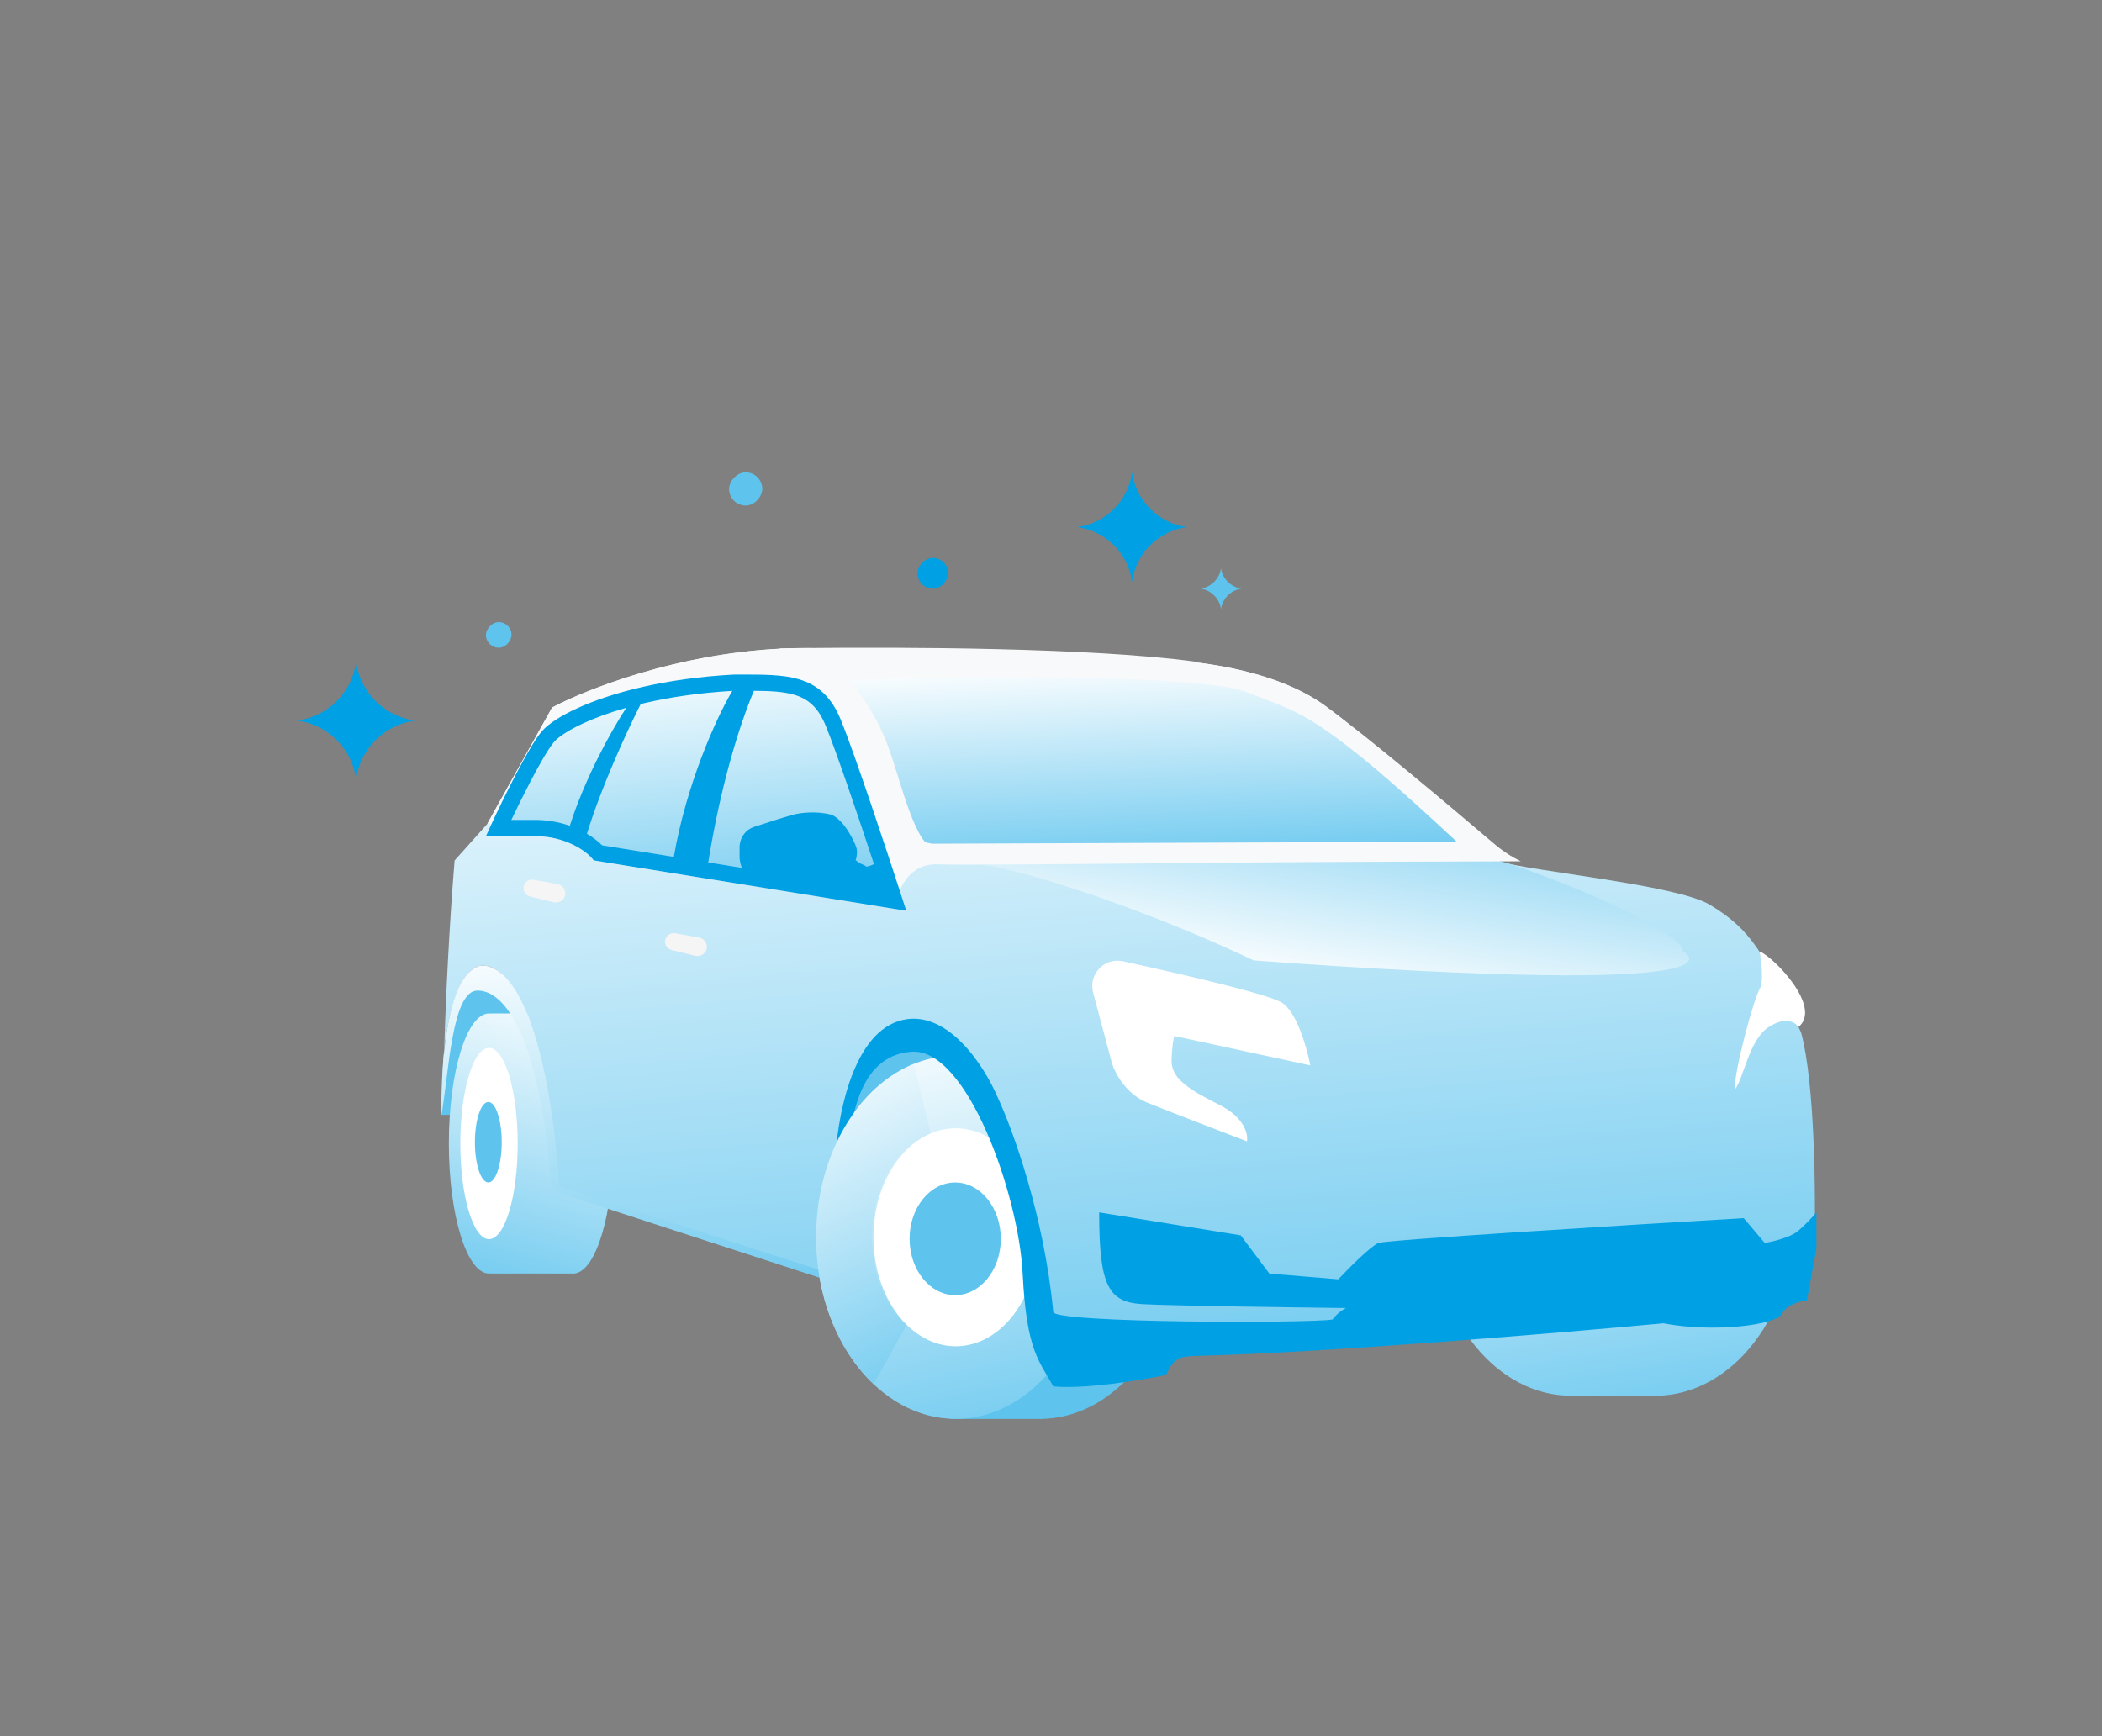 <svg width="184" height="152" viewBox="0 0 184 152" fill="none" xmlns="http://www.w3.org/2000/svg">
<rect x="0" y="0" width="184" height="152" fill="#808080" stroke="none"/>
<path fill-rule="evenodd" clip-rule="evenodd" d="M137.533 122.196H137.031V122.183C130.514 121.84 125.311 114.856 125.311 106.291C125.311 97.725 130.514 90.741 137.031 90.398V90.385H137.533H144.901H145.067V90.387C148.249 90.443 151.29 92.112 153.543 95.044C155.835 98.027 157.123 102.072 157.123 106.291C157.123 110.509 155.835 114.555 153.543 117.538C151.29 120.469 148.249 122.138 145.067 122.195V122.196H144.901H137.533Z" fill="url(#paint0_linear_2827_163334)"/>
<path d="M48.162 97.604H38.619C38.73 96.544 38.987 94.022 39.121 92.414C39.255 90.807 40.07 88.396 40.46 87.391L42.637 85.215L47.995 85.382L48.162 97.604Z" fill="#5EC4EE"/>
<path fill-rule="evenodd" clip-rule="evenodd" d="M53.69 100.11C53.69 106.216 52.206 111.2 50.342 111.482V111.495H50.175H42.975V111.485C42.919 111.493 42.864 111.497 42.807 111.497C40.865 111.497 39.291 106.4 39.291 100.112C39.291 93.825 40.865 88.727 42.807 88.727C42.864 88.727 42.919 88.731 42.975 88.74V88.725H50.175H50.342V88.737C52.206 89.02 53.69 94.003 53.69 100.11Z" fill="url(#paint1_linear_2827_163334)"/>
<ellipse cx="42.806" cy="100.115" rx="2.511" ry="8.371" fill="white"/>
<ellipse cx="42.746" cy="99.999" rx="1.174" ry="3.523" fill="#5EC4EE"/>
<path d="M91.338 108.317C91.338 111.219 90.451 113.826 89.041 115.697C87.631 117.567 85.723 118.676 83.659 118.676C81.594 118.676 79.686 117.567 78.276 115.697C76.866 113.826 75.979 111.219 75.979 108.317C75.979 105.415 76.866 102.807 78.276 100.937C79.686 99.067 81.594 97.958 83.659 97.958C85.723 97.958 87.631 99.067 89.041 100.937C90.451 102.807 91.338 105.415 91.338 108.317Z" fill="#F9F9F9" stroke="#2F2E41" stroke-width="1.048"/>
<path d="M74.688 94.484C74.993 92.987 77.864 91.138 79.262 90.4L86.505 94.484V95.676C86.251 96.81 85.743 99.181 85.743 99.59C85.743 99.998 82.058 100.554 80.215 100.781L74.116 99.079C74.179 98.172 74.383 95.982 74.688 94.484Z" fill="#5EC4EE"/>
<path d="M91.026 124.224C94.267 124.224 97.376 122.548 99.668 119.566C101.96 116.583 103.248 112.537 103.248 108.319C103.248 104.1 101.96 100.055 99.668 97.072C97.376 94.089 94.267 92.413 91.026 92.413L91.026 108.319L91.026 124.224Z" fill="#5EC4EE"/>
<rect x="83.156" y="92.413" width="8.036" height="31.811" fill="#5EC4EE"/>
<path d="M95.881 108.319C95.881 117.103 90.409 124.224 83.659 124.224C76.909 124.224 71.436 117.103 71.436 108.319C71.436 99.534 76.909 92.413 83.659 92.413C90.409 92.413 95.881 99.534 95.881 108.319Z" fill="url(#paint2_linear_2827_163334)"/>
<ellipse cx="83.659" cy="108.321" rx="7.199" ry="9.543" fill="white"/>
<ellipse cx="83.613" cy="108.456" rx="3.993" ry="4.932" fill="#5EC4EE"/>
<path d="M42.639 72.154L48.332 61.941C51.792 60.099 61.291 56.483 71.604 56.75C81.918 57.018 95.769 57.532 101.406 57.755C104.475 57.811 111.552 58.559 115.972 61.773C120.392 64.988 127.668 72.348 131.296 75.417C133.807 76.254 146.678 77.444 149.625 79.186C153.308 81.362 154.48 83.539 157.661 90.403C158.867 94.823 158.945 104.634 158.833 108.988L157.829 113.173C140.416 113.787 105.759 119.201 92.03 114.847C92.03 110.16 87.67 91.32 80.973 89.757C75.95 88.585 73.758 95.381 73.535 99.846L73.278 112.336L57.205 107.052L48.834 104.3C48.555 101.174 47.729 93.986 46.657 90.236C46.155 88.45 44.615 84.811 42.472 84.543C40.525 84.3 39.286 88.123 38.882 91.901C38.842 93.233 38.809 94.582 38.788 95.928C38.697 94.738 38.73 93.323 38.882 91.901C39.1 84.749 39.558 78.111 39.793 75.335L42.639 72.154Z" fill="url(#paint3_linear_2827_163334)"/>
<path d="M154.025 83.292V83.29C154.026 83.29 154.026 83.291 154.026 83.293C155.288 83.798 159.535 88.178 157.434 89.909C157.048 89.387 156.219 89.027 154.831 89.909C153.097 91.013 152.624 94.481 151.836 95.427C151.836 93.535 153.552 87.388 154.025 86.6C154.403 85.97 154.184 84.135 154.026 83.293C154.026 83.293 154.026 83.292 154.025 83.292Z" fill="white"/>
<path d="M109.756 84.084C100.09 79.492 89.473 76.128 86.168 75.74C88.945 75.325 128.514 75.277 130.805 75.275L130.872 75.274C134.172 76.065 147.228 81.231 147.322 83.302C147.322 83.302 155.349 87.416 109.756 84.084Z" fill="url(#paint4_linear_2827_163334)"/>
<path fill-rule="evenodd" clip-rule="evenodd" d="M104.587 57.922C95.436 56.686 79.034 56.647 70.29 56.736C70.132 56.737 69.975 56.739 69.818 56.741C69.269 56.747 68.754 56.754 68.277 56.761L68.289 56.792C59.304 57.244 51.417 60.298 48.331 61.94L42.692 72.058C42.802 72.089 42.912 72.121 43.018 72.153C43.012 72.166 43.006 72.179 43 72.192L42.536 73.198H46.825C49.546 73.198 51.318 74.544 51.809 75.124L51.978 75.324L79.334 79.736L78.976 78.633C78.909 78.424 78.837 78.203 78.761 77.97C79.226 76.835 80.249 75.569 82.151 75.669C83.601 75.745 94.606 75.644 106.739 75.532C115.91 75.448 126.299 75.429 133.121 75.405L132.558 75.109C131.951 74.773 131.378 74.369 130.842 73.913C126.651 70.359 119.75 64.52 115.972 61.773C112.677 59.376 107.905 58.351 104.418 57.961L104.587 57.922Z" fill="#F8F9FA"/>
<path fill-rule="evenodd" clip-rule="evenodd" d="M75.026 60.373C74.804 60.069 74.594 59.794 74.404 59.554C83.456 59.106 105.103 59.064 108.99 60.545C109.283 60.657 109.566 60.763 109.839 60.866C111.988 61.677 113.58 62.277 115.455 63.523C118.491 65.54 121.902 68.463 127.514 73.692L81.528 73.864C81.418 73.814 81.333 73.805 81.256 73.797C81.094 73.781 80.967 73.768 80.715 73.377C80.311 72.751 79.945 71.93 79.596 70.985C79.254 70.061 78.941 69.054 78.626 68.043L78.609 67.987C78.291 66.967 77.97 65.941 77.626 65.038C76.926 63.199 75.883 61.552 75.026 60.373Z" fill="url(#paint5_linear_2827_163334)"/>
<path d="M41.801 86.72C39.524 86.72 39.29 94.087 38.62 97.77C38.62 85.213 41.566 84.404 42.471 84.543C46.824 85.213 48.602 97.326 48.936 103.855L71.851 111.22V111.89C64.484 109.49 49.338 104.592 48.267 104.19C47.43 92.136 44.647 86.72 41.801 86.72Z" fill="url(#paint6_linear_2827_163334)"/>
<path d="M108.606 108.151L96.216 106.142C96.216 112.672 97.053 114.011 100.067 114.179C102.478 114.313 112.903 114.458 117.814 114.514C117.591 114.625 117.044 114.982 116.642 115.518C114.801 115.853 92.198 115.853 92.198 114.848C91.394 106.41 88.626 98.831 87.343 96.097C86.171 93.306 82.789 88.06 78.636 89.4C74.484 90.739 73.223 98.217 73.111 101.789H74.116C74.451 98.441 74.953 92.413 79.808 92.078C84.664 91.744 89.184 104.635 89.519 111.5C89.854 118.364 91.026 119.202 92.198 121.378C95.011 121.646 99.955 120.82 102.076 120.374C102.746 118.867 103.248 118.74 104.922 118.699C115.906 118.431 136.622 116.69 145.607 115.853C149.96 116.69 155.485 116.02 155.988 115.016C156.389 114.212 157.606 113.9 158.164 113.844L159.001 109.323V106.142C158.722 106.477 157.997 107.281 157.327 107.817C156.657 108.352 155.15 108.709 154.481 108.821L152.639 106.645C142.259 107.258 121.33 108.553 120.661 108.821C119.991 109.089 118.038 111.053 117.145 112.002L111.117 111.5L108.606 108.151Z" fill="#00A1E4"/>
<path d="M47.996 64.452C46.925 65.658 44.648 70.312 43.643 72.489H46.824C49.771 72.489 51.735 73.94 52.349 74.665L78.3 78.851C77.017 74.888 74.148 66.227 72.943 63.28C71.436 59.597 68.757 59.764 64.237 59.764C61.229 59.928 58.596 60.325 56.367 60.837C51.774 61.892 48.898 63.438 47.996 64.452Z" fill="url(#paint7_linear_2827_163334)"/>
<path fill-rule="evenodd" clip-rule="evenodd" d="M64.104 60.485C61.207 60.652 58.672 61.038 56.527 61.53C56.378 61.565 56.232 61.599 56.087 61.634C54.796 64.183 52.608 68.981 51.377 72.994C51.954 73.336 52.401 73.698 52.705 74.007L58.984 75.02C60.052 68.768 62.655 62.911 64.104 60.485ZM65.996 60.478C64.712 63.504 63.06 68.866 61.996 75.505L64.942 75.981C64.797 75.622 64.741 75.273 64.74 75.017C64.739 75.013 64.738 75.008 64.738 75.004V73.999C64.741 73.999 64.744 73.998 64.747 73.998C64.812 73.264 65.297 72.628 66.007 72.393C67.43 71.921 69.135 71.393 69.427 71.32C70.097 71.152 71.436 70.985 72.776 71.32C73.948 71.822 74.819 73.764 74.953 74.166C75.062 74.496 75.028 74.97 74.897 75.304C74.922 75.315 74.941 75.326 74.953 75.338C75.149 75.534 75.345 75.615 75.507 75.683C75.622 75.73 75.72 75.771 75.79 75.84C75.873 75.924 76.166 75.798 76.459 75.673L76.506 75.653C75.093 71.374 73.201 65.786 72.287 63.551C71.939 62.7 71.54 62.113 71.097 61.696C70.657 61.282 70.143 61.007 69.52 60.824C68.576 60.546 67.437 60.489 65.996 60.478ZM51.094 63.307C52.089 62.85 53.334 62.386 54.819 61.967C53.307 64.284 51.103 68.416 49.88 72.298C49.011 71.991 47.986 71.782 46.825 71.782H44.76C45.231 70.792 45.826 69.582 46.423 68.437C46.835 67.65 47.245 66.9 47.615 66.275C47.994 65.638 48.308 65.172 48.527 64.926C48.879 64.53 49.715 63.939 51.094 63.307ZM72.069 60.663C72.693 61.251 73.194 62.024 73.6 63.014C74.818 65.992 77.695 74.684 78.975 78.635L79.333 79.739L51.978 75.326L51.808 75.126C51.318 74.546 49.545 73.201 46.825 73.201H42.535L42.999 72.194C43.505 71.098 44.331 69.38 45.166 67.781C45.584 66.981 46.007 66.206 46.396 65.551C46.777 64.909 47.15 64.34 47.467 63.984C48.016 63.365 49.068 62.676 50.502 62.018C51.958 61.349 53.872 60.685 56.209 60.148C58.478 59.627 61.151 59.225 64.198 59.059L64.218 59.058H64.237C64.436 59.058 64.633 59.057 64.828 59.057C66.787 59.053 68.513 59.049 69.92 59.463C70.721 59.699 71.441 60.072 72.069 60.663Z" fill="#00A1E4"/>
<path d="M79.999 93.143C77.84 94.025 75.91 95.67 74.427 97.895C72.943 100.121 71.964 102.839 71.597 105.746C71.231 108.653 71.493 111.636 72.353 114.361C73.213 117.086 74.638 119.447 76.468 121.18L79.347 116.032C78.249 114.992 77.394 113.577 76.879 111.942C76.363 110.308 76.206 108.519 76.426 106.776C76.645 105.032 77.233 103.402 78.122 102.068C79.012 100.733 80.169 99.746 81.464 99.218L79.999 93.143Z" fill="url(#paint8_linear_2827_163334)"/>
<path d="M58.74 82.391C58.766 82.272 58.882 82.196 59.001 82.218L61.116 82.603C61.28 82.633 61.384 82.794 61.345 82.956C61.307 83.111 61.151 83.206 60.996 83.168L58.907 82.66C58.788 82.631 58.713 82.511 58.74 82.391Z" stroke="#F5F5F5" stroke-width="1.048"/>
<path d="M46.35 77.708C46.377 77.589 46.492 77.512 46.612 77.534L48.727 77.92C48.89 77.95 48.995 78.111 48.955 78.272C48.918 78.427 48.761 78.522 48.607 78.484L46.518 77.976C46.398 77.947 46.324 77.828 46.35 77.708Z" stroke="#F5F5F5" stroke-width="1.048"/>
<path fill-rule="evenodd" clip-rule="evenodd" d="M95.689 86.901L97.346 93.12C97.604 93.946 98.576 95.782 100.399 96.523C102.223 97.265 106.996 99.099 109.155 99.923C109.269 99.318 108.946 97.831 106.74 96.727C103.983 95.347 102.504 94.38 102.555 92.795C102.595 91.527 102.733 90.871 102.797 90.701L114.698 93.272C114.423 91.826 113.555 88.711 112.279 87.821C111.246 87.1 103.878 85.374 98.294 84.159C96.671 83.806 95.261 85.296 95.689 86.901Z" fill="white"/>
<path d="M99.096 41.352C98.755 43.844 96.796 45.803 94.304 46.144C96.796 46.484 98.755 48.444 99.096 50.935C99.436 48.444 101.396 46.484 103.887 46.144C101.396 45.803 99.436 43.844 99.096 41.352Z" fill="#00A1E4"/>
<path d="M106.882 49.737C106.754 50.672 106.02 51.406 105.085 51.534C106.02 51.662 106.754 52.397 106.882 53.331C107.01 52.397 107.744 51.662 108.679 51.534C107.744 51.406 107.01 50.672 106.882 49.737Z" fill="#5EC4EE"/>
<path d="M31.175 57.949C30.81 60.62 28.709 62.72 26.038 63.085C28.709 63.45 30.81 65.551 31.175 68.222C31.54 65.551 33.64 63.45 36.311 63.085C33.64 62.72 31.54 60.62 31.175 57.949Z" fill="#00A1E4"/>
<rect width="2.905" height="2.905" rx="1.453" transform="matrix(-1 0 0 1 66.725 41.352)" fill="#5EC4EE"/>
<rect width="2.242" height="2.242" rx="1.121" transform="matrix(-1 0 0 1 44.777 54.465)" fill="#5EC4EE"/>
<rect width="2.692" height="2.692" rx="1.346" transform="matrix(-1 0 0 1 83.002 48.843)" fill="#00A1E4"/>
<defs>
<linearGradient id="paint0_linear_2827_163334" x1="125.311" y1="88.55" x2="137.179" y2="157.843" gradientUnits="userSpaceOnUse">
<stop stop-color="white"/>
<stop offset="1" stop-color="#00A1E4"/>
</linearGradient>
<linearGradient id="paint1_linear_2827_163334" x1="53.69" y1="87.41" x2="40.805" y2="134.98" gradientUnits="userSpaceOnUse">
<stop stop-color="white"/>
<stop offset="1" stop-color="#00A1E4"/>
</linearGradient>
<linearGradient id="paint2_linear_2827_163334" x1="71.436" y1="90.577" x2="86.582" y2="158.528" gradientUnits="userSpaceOnUse">
<stop stop-color="white"/>
<stop offset="1" stop-color="#00A1E4"/>
</linearGradient>
<linearGradient id="paint3_linear_2827_163334" x1="38.738" y1="53.286" x2="50.083" y2="186.38" gradientUnits="userSpaceOnUse">
<stop stop-color="white"/>
<stop offset="1" stop-color="#00A1E4"/>
</linearGradient>
<linearGradient id="paint4_linear_2827_163334" x1="133.319" y1="89.776" x2="140.102" y2="51.368" gradientUnits="userSpaceOnUse">
<stop stop-color="white"/>
<stop offset="1" stop-color="#00A1E4"/>
</linearGradient>
<linearGradient id="paint5_linear_2827_163334" x1="74.404" y1="58.439" x2="75.938" y2="91.067" gradientUnits="userSpaceOnUse">
<stop stop-color="white"/>
<stop offset="1" stop-color="#00A1E4"/>
</linearGradient>
<linearGradient id="paint6_linear_2827_163334" x1="38.285" y1="82.951" x2="46.685" y2="143.124" gradientUnits="userSpaceOnUse">
<stop stop-color="white"/>
<stop offset="1" stop-color="#00A1E4"/>
</linearGradient>
<linearGradient id="paint7_linear_2827_163334" x1="43.643" y1="58.662" x2="47.645" y2="101.082" gradientUnits="userSpaceOnUse">
<stop stop-color="white"/>
<stop offset="1" stop-color="#00A1E4"/>
</linearGradient>
<linearGradient id="paint8_linear_2827_163334" x1="71.436" y1="91.525" x2="95.926" y2="142.663" gradientUnits="userSpaceOnUse">
<stop stop-color="white"/>
<stop offset="1" stop-color="#00A1E4"/>
</linearGradient>
</defs>
</svg>
